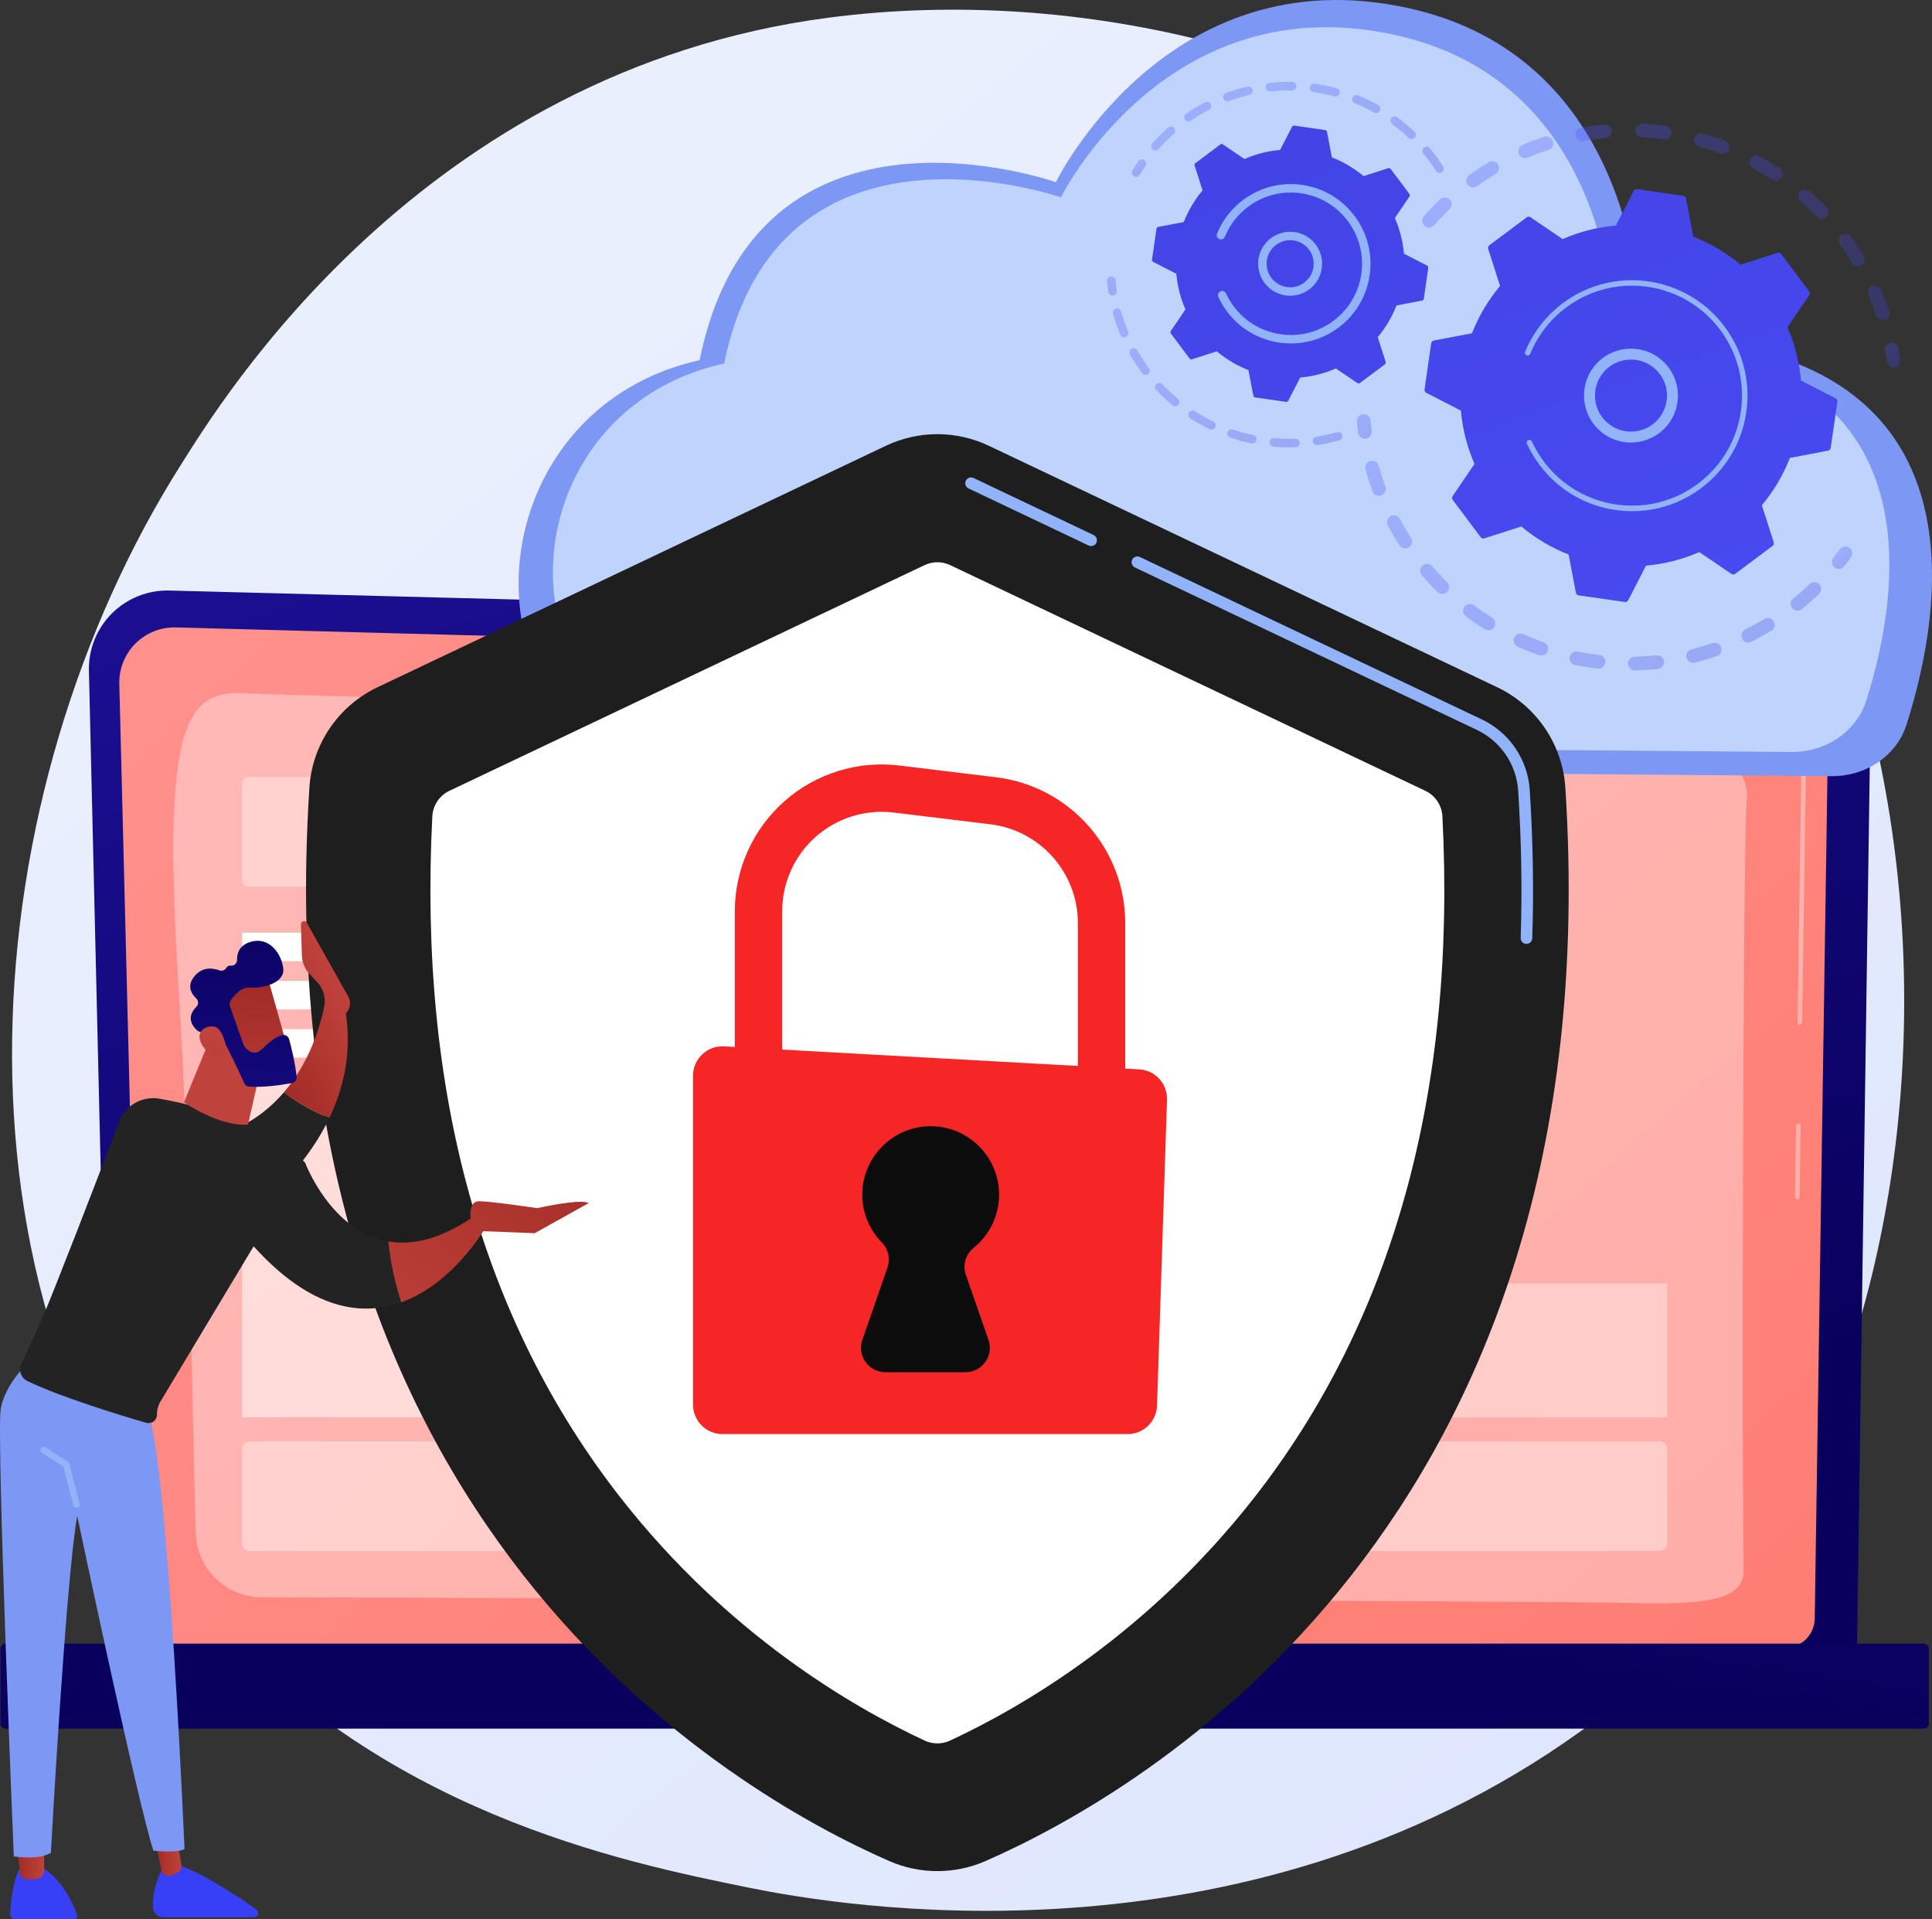 <?xml version="1.0" encoding="UTF-8"?>
<!-- Generator: Adobe Illustrator 24.0.0, SVG Export Plug-In . SVG Version: 6.00 Build 0)  -->
<svg xmlns="http://www.w3.org/2000/svg" xmlns:xlink="http://www.w3.org/1999/xlink" version="1.1" x="0px" y="0px" viewBox="0 0 2829.06 2810.37" style="enable-background:new 0 0 2829.06 2810.37;" xml:space="preserve">
<rect x="0" y="0" width="2829.06" height="2810.37" fill="#333333" stroke="none"/>
<g id="Background">
</g>
<g id="Illustration">
	<g>
		<linearGradient id="SVGID_1_" gradientUnits="userSpaceOnUse" x1="3148.611" y1="3619.455" x2="671.669" y2="543.247">
			<stop offset="0" style="stop-color:#DAE3FE"></stop>
			<stop offset="1" style="stop-color:#E9EFFD"></stop>
		</linearGradient>
		<path style="fill:url(#SVGID_1_);" d="M2467.19,2406.31c-56.89,59.9-110.73,98.52-153.26,129.04    c-499.96,358.73-1091.54,254.16-1217.27,228.62c-185.66-37.71-544.54-110.6-804-415.72C-99.9,1886.62-38.77,1159.34,265.72,679.25    c55.7-87.82,349.89-575.22,947.85-653.38c361.88-47.3,783.71,48.1,1089.19,304.03C2943.98,867.13,2898.33,1952.41,2467.19,2406.31    z"></path>
		<g>
			<g>
				
					<linearGradient id="SVGID_2_" gradientUnits="userSpaceOnUse" x1="-538.014" y1="2349.909" x2="43.942" y2="604.038" gradientTransform="matrix(-1 0 0 1 1128.69 0)">
					<stop offset="0" style="stop-color:#09005D"></stop>
					<stop offset="1" style="stop-color:#1A0F91"></stop>
				</linearGradient>
				<path style="fill:url(#SVGID_2_);" d="M164.05,2413.24c0,25.04,20.5,45.52,45.57,45.52h2464.05c25.06,0,45.57-20.49,45.57-45.52      l20.5-1416.02c0-25.04-29.5-73.92-83.56-70.24L248.03,864.67c-31.44-0.81-61.85,11.29-84.12,33.48      c-22.27,22.2-34.45,52.54-33.71,83.96L164.05,2413.24z"></path>
				
					<linearGradient id="SVGID_3_" gradientUnits="userSpaceOnUse" x1="759.74" y1="489.182" x2="-2450.322" y2="4155.619" gradientTransform="matrix(-1 0 0 1 1128.69 0)">
					<stop offset="0" style="stop-color:#FF928E"></stop>
					<stop offset="1" style="stop-color:#FE7062"></stop>
				</linearGradient>
				<path style="fill:url(#SVGID_3_);" d="M209.03,2369.57c0,23.71,19.4,43.11,43.11,43.11h2362.1c23.71,0,43.11-19.4,43.11-43.11      l19.35-1285.48c-2.28-77.36-70.1-105.16-111.21-103.52L257.5,918.66c-22.09-0.59-43.45,7.92-59.1,23.53      c-15.65,15.61-24.25,36.97-23.7,59.06L209.03,2369.57z"></path>
				<g style="opacity:0.37;">
					<path style="fill:#FFFFFF;" d="M2631.82,1755.95c-0.02,0-0.03,0-0.05,0c-1.88-0.03-3.37-1.57-3.35-3.45l1.53-104.25       c0.02-1.88,1.68-3.31,3.45-3.35c1.88,0.03,3.37,1.57,3.35,3.45l-1.53,104.25C2635.19,1754.47,2633.68,1755.95,2631.82,1755.95z       "></path>
					<path style="fill:#FFFFFF;" d="M2635.58,1500.49h-0.05c-1.88-0.03-3.37-1.57-3.35-3.45l5.86-399.28       c-0.11-24.6-7.62-44.24-22.3-58.31c-27.18-26.04-70.13-24.71-71.95-24.64l-737.49-19.78c-1.88-0.05-3.36-1.61-3.31-3.48       c0.05-1.84,1.56-3.3,3.39-3.3c0.03,0,0.06,0,0.06,0l737.27,19.78c1.75-0.08,47.48-1.49,76.72,26.52       c16.06,15.39,24.27,36.67,24.39,63.25l-5.86,399.34C2638.95,1499,2637.43,1500.49,2635.58,1500.49z"></path>
				</g>
				<path style="opacity:0.37;fill:#FFFFFF;" d="M2553.29,2298.26c-2.47-106.25-1.55-1047.08,4.54-1128.34      c6.1-81.26-120.45-96.5-314.74-105.64c-194.29-9.14-1833.6-45.35-1875.81-48.77c-94.88-7.69-131.5,32.26-105.02,441.98      c14.92,230.92,18.95,612.31,24.39,787.52c1.62,52.17,44.26,93.57,96.46,93.71c394.49,1.08,1906.43,5.42,2007.09,8.41      C2506.01,2350.59,2554.27,2340.39,2553.29,2298.26z"></path>
			</g>
			<linearGradient id="SVGID_4_" gradientUnits="userSpaceOnUse" x1="1432.062" y1="2337.201" x2="1630.811" y2="1000.786">
				<stop offset="0" style="stop-color:#09005D"></stop>
				<stop offset="1" style="stop-color:#1A0F91"></stop>
			</linearGradient>
			<path style="fill:url(#SVGID_4_);" d="M8.17,2531.04h2808.64c4.13,0,7.51-3.38,7.51-7.51v-109.41c0-4.13-3.38-7.51-7.51-7.51     H8.17c-4.13,0-7.51,3.38-7.51,7.51v109.41C0.66,2527.66,4.04,2531.04,8.17,2531.04z"></path>
			<path style="opacity:0.37;fill:#FFFFFF;" d="M2268.68,1298.19H363.56c-4.97,0-9-4.03-9-9v-142.53c0-4.97,4.03-9,9-9h1905.12     c4.97,0,9,4.03,9,9v142.53C2277.68,1294.16,2273.65,1298.19,2268.68,1298.19z"></path>
			<path style="opacity:0.37;fill:#FFFFFF;" d="M2429.92,2270.99H366.06c-6.35,0-11.5-5.15-11.5-11.5v-137.53     c0-6.35,5.15-11.5,11.5-11.5h2063.86c6.35,0,11.5,5.15,11.5,11.5v137.53C2441.42,2265.84,2436.27,2270.99,2429.92,2270.99z"></path>
			<rect x="1314.52" y="1879.3" style="opacity:0.37;fill:#FFFFFF;" width="1126.9" height="195.84"></rect>
			<rect x="354.56" y="1365.61" style="fill:#FFFFFF;" width="889.32" height="41.74"></rect>
			<rect x="354.56" y="1436.24" style="fill:#FFFFFF;" width="889.32" height="41.74"></rect>
			<rect x="354.56" y="1506.88" style="fill:#FFFFFF;" width="889.32" height="41.74"></rect>
			<rect x="354.56" y="1577.51" style="opacity:0.53;fill:#FFFFFF;" width="889.32" height="497.63"></rect>
		</g>
		<g>
			<path style="fill:#7D97F4;" d="M2416.38,494.25c-7.09-0.15-12.79-5.45-12.92-12c-1.32-67.19-23.99-400.8-341.72-470.51     C1708-65.87,1546.13,266.76,1546.13,266.76s-437.67-155.23-521.61,260.56c-274.43,60.9-345.73,392.3-167.24,554.23     c28.36,25.73,66.37,40.27,106.1,40.6l1718.64,14.32c50.44,0.42,95.17-30.11,109.5-74.83     C2845.21,894.09,2915.58,505.06,2416.38,494.25z"></path>
			<path style="fill:#BED4FC;" d="M2377.1,501.38c-7.07-0.16-12.77-5.43-12.91-11.97c-1.41-64.44-23.85-373.78-323.1-438.63     c-334.48-72.48-487.55,238.15-487.55,238.15s-413.85-144.96-493.22,243.32c-257,56.33-325.6,360.43-162.92,513.17     c28.52,26.78,67.36,42,108,42.34l1617.87,13.31c50.56,0.42,95.35-30.25,109.58-75.11     C2783.29,866.84,2843.17,511.69,2377.1,501.38z"></path>
		</g>
		<g>
			<g>
				<g style="opacity:0.3;">
					
						<linearGradient id="SVGID_5_" gradientUnits="userSpaceOnUse" x1="3585.823" y1="-2034.648" x2="4157.864" y2="-2034.648" gradientTransform="matrix(0.677 0.736 -0.736 0.677 -1681.29 -1094.368)">
						<stop offset="0" style="stop-color:#4F52FF"></stop>
						<stop offset="1" style="stop-color:#4042E2"></stop>
					</linearGradient>
					<path style="fill:url(#SVGID_5_);" d="M2085.22,329.84c-3.43-3.73-3.56-9.53-0.13-13.41c7.49-8.5,15.47-16.79,23.7-24.66       c4.01-3.83,10.35-3.68,14.18,0.32c0.05,0.05,0.09,0.1,0.13,0.14c3.69,4.01,3.5,10.26-0.46,14.04       c-7.82,7.47-15.4,15.35-22.52,23.42c-3.66,4.15-10,4.55-14.16,0.89C2085.71,330.35,2085.46,330.1,2085.22,329.84z        M2149.97,271.19c-0.27-0.29-0.52-0.6-0.75-0.92c-3.24-4.49-2.24-10.76,2.25-14c9.22-6.66,18.82-13,28.53-18.82       c4.75-2.85,10.88-1.32,13.76,3.43c2.85,4.75,1.31,10.91-3.44,13.76c-9.23,5.54-18.34,11.56-27.11,17.89       C2159.06,275.53,2153.36,274.88,2149.97,271.19z M2226.03,228.25c-0.76-0.82-1.39-1.79-1.85-2.87       c-2.16-5.1,0.22-10.99,5.32-13.15c10.45-4.44,21.23-8.47,32.02-11.99c5.27-1.71,10.92,1.17,12.64,6.42       c1.72,5.26-1.16,10.93-6.42,12.64c-10.26,3.34-20.48,7.18-30.41,11.39C2233.32,232.39,2228.82,231.28,2226.03,228.25z        M2309.79,203.39c-1.25-1.36-2.14-3.08-2.48-5.03c-0.97-5.45,2.67-10.66,8.12-11.63c11.19-1.98,22.59-3.51,33.9-4.53       c5.51-0.49,10.39,3.57,10.89,9.08c0.5,5.51-3.57,10.39-9.08,10.89c-10.74,0.97-21.57,2.42-32.2,4.31       C2315.43,207.1,2312.03,205.82,2309.79,203.39z M2396.99,197.83c-1.75-1.9-2.77-4.48-2.63-7.27c0.27-5.53,4.97-9.8,10.5-9.53       c11.32,0.54,22.78,1.58,34.05,3.09c5.49,0.73,9.35,5.77,8.62,11.26c-0.73,5.49-5.78,9.35-11.27,8.62       c-10.71-1.43-21.6-2.42-32.36-2.93C2401.15,200.92,2398.72,199.7,2396.99,197.83z M2483.25,211.7       c-2.27-2.47-3.25-6.01-2.29-9.48c1.48-5.34,7.01-8.46,12.35-6.98c10.94,3.04,21.88,6.58,32.52,10.54       c5.19,1.93,7.83,7.7,5.9,12.9c-1.93,5.19-7.7,7.83-12.89,5.9c-10.11-3.76-20.51-7.13-30.9-10.02       C2486.07,214.05,2484.47,213.03,2483.25,211.7z M2749.55,466.05c-0.94-1.02-1.68-2.25-2.14-3.66       c-3.36-10.24-7.21-20.47-11.45-30.4c-2.17-5.09,0.2-10.99,5.29-13.16c5.09-2.18,10.99,0.19,13.16,5.29       c4.46,10.46,8.52,21.24,12.06,32.02c1.73,5.26-1.14,10.93-6.4,12.65C2756.21,470.06,2752.13,468.86,2749.55,466.05z        M2564.23,244.32c-2.82-3.06-3.53-7.69-1.44-11.56c2.63-4.87,8.72-6.69,13.59-4.06c9.99,5.39,19.86,11.29,29.35,17.52       c4.61,3.06,5.92,9.26,2.88,13.89c-3.04,4.63-9.26,5.92-13.89,2.88c-9.01-5.92-18.39-11.52-27.87-16.64       C2565.84,245.8,2564.96,245.11,2564.23,244.32z M2713.14,386.64c-0.45-0.49-0.86-1.02-1.21-1.61       c-5.57-9.23-11.61-18.35-17.95-27.09c-3.25-4.49-2.25-10.76,2.23-14.01c4.48-3.25,10.77-2.27,14.01,2.23       c6.67,9.2,13.03,18.79,18.89,28.5c2.86,4.74,1.33,10.91-3.41,13.77C2721.54,390.94,2716.3,390.08,2713.14,386.64z        M2635.9,294.21c-3.43-3.73-3.56-9.51-0.14-13.4c3.66-4.16,9.99-4.57,14.16-0.91c8.52,7.49,16.83,15.44,24.69,23.65       c0.05,0.05,0.1,0.1,0.15,0.15c3.68,4.01,3.5,10.24-0.44,14.02c-4,3.83-10.35,3.7-14.18-0.3c-7.47-7.79-15.37-15.35-23.46-22.46       C2636.4,294.72,2636.14,294.47,2635.9,294.21z"></path>
					
						<linearGradient id="SVGID_6_" gradientUnits="userSpaceOnUse" x1="4185.673" y1="-2185.331" x2="4219.083" y2="-2185.331" gradientTransform="matrix(0.677 0.736 -0.736 0.677 -1681.29 -1094.368)">
						<stop offset="0" style="stop-color:#4F52FF"></stop>
						<stop offset="1" style="stop-color:#4042E2"></stop>
					</linearGradient>
					<path style="fill:url(#SVGID_6_);" d="M2765.36,534.67c-1.34-1.45-2.26-3.32-2.55-5.42c-0.7-5.12-1.52-10.32-2.43-15.44       c-0.97-5.45,2.66-10.66,8.11-11.63c5.45-0.97,10.67,2.66,11.63,8.11c0.96,5.39,1.82,10.85,2.56,16.24       c0.75,5.49-3.09,10.55-8.58,11.29C2770.72,538.29,2767.51,537.01,2765.36,534.67z"></path>
				</g>
				<g style="opacity:0.3;">
					
						<linearGradient id="SVGID_7_" gradientUnits="userSpaceOnUse" x1="4359.091" y1="-1930.044" x2="4382.018" y2="-1930.044" gradientTransform="matrix(0.677 0.736 -0.736 0.677 -1681.29 -1094.368)">
						<stop offset="0" style="stop-color:#4F52FF"></stop>
						<stop offset="1" style="stop-color:#4042E2"></stop>
					</linearGradient>
					<path style="fill:url(#SVGID_7_);" d="M2685.17,829.72c-3.28-3.56-3.58-9.07-0.48-13c3.2-4.06,6.38-8.25,9.43-12.46       c3.25-4.49,9.52-5.49,14.01-2.23c4.5,3.26,5.48,9.52,2.23,14.01c-3.21,4.43-6.56,8.85-9.93,13.12       c-3.43,4.35-9.74,5.09-14.09,1.65C2685.92,830.47,2685.53,830.11,2685.17,829.72z"></path>
					
						<linearGradient id="SVGID_8_" gradientUnits="userSpaceOnUse" x1="3797.702" y1="-1669.263" x2="4386.919" y2="-1669.263" gradientTransform="matrix(0.677 0.736 -0.736 0.677 -1681.29 -1094.368)">
						<stop offset="0" style="stop-color:#4F52FF"></stop>
						<stop offset="1" style="stop-color:#4042E2"></stop>
					</linearGradient>
					<path style="fill:url(#SVGID_8_);" d="M2091.21,852.53c-3.12-3.4-6.2-6.86-9.23-10.39c-3.61-4.2-3.13-10.53,1.07-14.14       c4.2-3.61,10.57-3.12,14.14,1.07c7,8.14,14.3,15.98,21.81,23.38c3.94,3.9,3.99,10.24,0.1,14.18       c-3.89,3.95-10.24,3.99-14.18,0.1C2100.28,862.16,2095.67,857.38,2091.21,852.53z M2050.3,799.72       c-0.38-0.41-0.73-0.86-1.05-1.35c-6.08-9.39-11.83-19.15-17.08-29c-2.61-4.88-0.76-10.96,4.12-13.57       c4.89-2.61,10.98-0.76,13.57,4.13c4.99,9.35,10.45,18.62,16.23,27.55c3.01,4.65,1.68,10.86-2.97,13.86       C2058.96,804.04,2053.55,803.25,2050.3,799.72z M2144.99,901.09c-3.2-3.48-3.58-8.85-0.65-12.78c3.32-4.44,9.6-5.35,14.04-2.04       c8.49,6.34,17.37,12.4,26.39,18.01c4.7,2.93,6.14,9.11,3.22,13.81c-2.93,4.7-9.11,6.14-13.82,3.22       c-9.5-5.91-18.85-12.3-27.79-18.97C2145.87,901.97,2145.41,901.55,2144.99,901.09z M2011.83,722.81       c-0.86-0.94-1.55-2.06-2.02-3.32c-3.86-10.49-7.32-21.27-10.28-32.05c-1.47-5.34,1.67-10.86,7.01-12.32       c5.34-1.47,10.86,1.67,12.33,7.01c2.81,10.23,6.1,20.47,9.76,30.43c1.92,5.2-0.75,10.96-5.95,12.87       C2018.76,726.88,2014.5,725.72,2011.83,722.81z M2219.11,944.55c-2.62-2.85-3.46-7.11-1.78-10.88       c2.26-5.06,8.19-7.33,13.24-5.08c9.67,4.31,19.66,8.27,29.7,11.77c5.23,1.82,8,7.54,6.17,12.77       c-1.82,5.23-7.54,7.99-12.77,6.17c-10.57-3.68-21.09-7.85-31.27-12.39C2221.12,946.34,2220.01,945.53,2219.11,944.55z        M2300.98,970.69c-2.1-2.28-3.11-5.5-2.45-8.77c1.1-5.43,6.38-8.94,11.81-7.85c10.41,2.1,21.04,3.78,31.57,5.01       c5.5,0.63,9.44,5.61,8.81,11.12c-0.64,5.5-5.62,9.44-11.12,8.81c-11.09-1.29-22.27-3.06-33.22-5.27       C2304.22,973.29,2302.36,972.2,2300.98,970.69z M2386.59,978.36c-1.6-1.74-2.59-4.04-2.64-6.58       c-0.11-5.54,4.28-10.12,9.82-10.23c10.63-0.22,21.36-0.88,31.91-1.98c5.51-0.57,10.44,3.42,11.01,8.93       c0.57,5.51-3.42,10.44-8.93,11.01c-11.1,1.16-22.4,1.86-33.58,2.09C2391.19,981.66,2388.47,980.41,2386.59,978.36z        M2471.84,967.18c-1.11-1.2-1.93-2.69-2.35-4.39c-1.32-5.38,1.97-10.81,7.35-12.13c10.32-2.53,20.64-5.54,30.69-8.93       c5.25-1.77,10.94,1.05,12.71,6.29c1.77,5.25-1.05,10.94-6.3,12.71c-10.58,3.57-21.46,6.74-32.32,9.4       C2477.94,971.04,2474.24,969.79,2471.84,967.18z M2552.58,937.55c-0.62-0.68-1.16-1.45-1.59-2.31       c-2.47-4.95-0.46-10.98,4.49-13.45c9.48-4.74,18.89-9.94,27.96-15.47c4.73-2.88,10.91-1.37,13.78,3.34       c2.88,4.73,1.39,10.9-3.34,13.78c-9.55,5.82-19.45,11.3-29.43,16.28C2560.35,941.77,2555.53,940.75,2552.58,937.55z        M2624.79,890.93c-0.14-0.15-0.27-0.31-0.41-0.47c-3.49-4.3-2.84-10.61,1.46-14.11c6.07-4.93,12.05-10.11,17.8-15.39       c2.08-1.91,4.13-3.85,6.16-5.79c4-3.84,10.35-3.71,14.18,0.29c3.96,3.97,3.71,10.34-0.28,14.18c-2.13,2.05-4.29,4.08-6.48,6.09       c-6.04,5.55-12.34,11-18.72,16.19C2634.36,895.28,2628.35,894.8,2624.79,890.93z"></path>
					
						<linearGradient id="SVGID_9_" gradientUnits="userSpaceOnUse" x1="3738.968" y1="-1545.056" x2="3771.952" y2="-1545.056" gradientTransform="matrix(0.677 0.736 -0.736 0.677 -1681.29 -1094.368)">
						<stop offset="0" style="stop-color:#4F52FF"></stop>
						<stop offset="1" style="stop-color:#4042E2"></stop>
					</linearGradient>
					<path style="fill:url(#SVGID_9_);" d="M1991.21,639.08c-1.35-1.47-2.28-3.35-2.56-5.47c-0.71-5.38-1.32-10.88-1.81-16.35       c-0.5-5.52,3.57-10.39,9.09-10.89c5.52-0.49,10.39,3.57,10.89,9.09c0.47,5.19,1.04,10.41,1.72,15.53       c0.72,5.49-3.14,10.53-8.63,11.25C1996.54,642.69,1993.35,641.4,1991.21,639.08z"></path>
				</g>
				<g>
					
						<linearGradient id="SVGID_10_" gradientUnits="userSpaceOnUse" x1="5344.676" y1="-1266.856" x2="3242.923" y2="-2189.575" gradientTransform="matrix(0.677 0.736 -0.736 0.677 -1681.29 -1094.368)">
						<stop offset="0" style="stop-color:#4F52FF"></stop>
						<stop offset="1" style="stop-color:#4042E2"></stop>
					</linearGradient>
					<path style="fill:url(#SVGID_10_);" d="M2086,570.31c-0.28,1.98,0.72,3.92,2.5,4.84l50.73,26.09       c2.32,26.54,8.89,52.9,19.88,78.02l-32.01,47.17c-1.12,1.65-1.07,3.84,0.13,5.44l41,54.78c1.2,1.6,3.28,2.26,5.18,1.65       l54.28-17.42c21,17.62,44.44,31.36,69.25,41.06l10.73,56.03c0.38,1.96,1.96,3.47,3.94,3.76l67.73,9.74       c1.98,0.28,3.92-0.72,4.84-2.5l26.09-50.73c26.54-2.32,52.9-8.89,78.02-19.88l47.17,32.01c1.65,1.12,3.84,1.07,5.44-0.13       l54.78-41c1.6-1.2,2.27-3.28,1.65-5.18l-17.42-54.29c17.62-21,31.36-44.44,41.06-69.25l56.03-10.73       c1.96-0.38,3.47-1.96,3.76-3.94l9.74-67.73c0.29-1.98-0.72-3.92-2.5-4.84l-50.73-26.09c-2.32-26.54-8.89-52.9-19.88-78.02       l32.01-47.17c1.12-1.65,1.07-3.84-0.13-5.44l-41-54.78c-1.2-1.6-3.28-2.27-5.18-1.65l-54.29,17.42       c-21-17.62-44.44-31.36-69.25-41.06l-10.73-56.03c-0.38-1.96-1.96-3.47-3.94-3.76l-67.73-9.74c-1.98-0.28-3.92,0.72-4.84,2.5       l-26.09,50.73c-26.54,2.32-52.9,8.89-78.02,19.88l-47.17-32.01c-1.65-1.12-3.84-1.07-5.44,0.13l-54.78,41       c-1.6,1.2-2.27,3.28-1.66,5.18l17.42,54.29c-17.62,21-31.36,44.44-41.06,69.25l-56.03,10.73c-1.96,0.38-3.47,1.96-3.76,3.94       L2086,570.31z"></path>
					<path style="fill:#91B3FA;" d="M2337.59,625.76c-22.69-24.68-24.5-63.02-2.77-89.83c23.88-29.47,67.28-34.01,96.74-10.14       c14.28,11.57,23.19,28,25.1,46.27c1.92,18.27-3.4,36.2-14.97,50.47c-23.88,29.47-67.28,34.01-96.74,10.14       C2342.3,630.52,2339.84,628.2,2337.59,625.76z M2427.16,543.61c-1.75-1.91-3.65-3.69-5.7-5.36       c-22.59-18.31-55.87-14.82-74.17,7.77c-18.31,22.59-14.83,55.87,7.77,74.18c22.59,18.31,55.87,14.82,74.17-7.77       c8.87-10.95,12.95-24.69,11.48-38.7C2439.51,562.35,2434.77,551.89,2427.16,543.61z"></path>
					<path style="fill:#91B3FA;" d="M2265.41,694.03c-3.9-4.24-7.6-8.7-11.1-13.37l0,0c-1.1-1.47-2.18-2.96-3.23-4.46       c-5.19-7.42-9.79-15.25-13.71-23.36c-0.05-0.11-0.11-0.22-0.16-0.33c-0.15-0.31-0.3-0.63-0.45-0.94       c-0.29-0.61-0.58-1.23-0.86-1.84c-0.74-1.62-0.32-3.48,0.93-4.62c0.3-0.28,0.65-0.51,1.05-0.7c2.01-0.92,4.39-0.03,5.32,1.97       c4.75,10.36,10.66,20.28,17.55,29.48c34.2,45.71,88.2,68.05,141.3,64.05c29.53-2.22,58.79-12.58,84.21-31.61       c4.46-3.34,8.72-6.87,12.76-10.59c27.21-25.02,44.83-58.36,50.17-95.44c6.13-42.59-4.7-85.03-30.48-119.47       c-53.26-71.14-154.4-85.67-225.51-32.44c-4.39,3.28-8.59,6.77-12.59,10.46c-17.35,15.96-31.02,35.54-39.96,57.39       c-0.23,0.56-0.57,1.05-1,1.43c-1.11,1.02-2.75,1.37-4.23,0.76c-2.05-0.85-3.04-3.18-2.19-5.23       c9.38-22.93,23.73-43.5,41.95-60.25c4.2-3.87,8.61-7.53,13.21-10.98c74.66-55.88,180.88-40.58,236.74,34.06       c27.07,36.17,38.43,80.71,32,125.43c-5.6,38.93-24.1,73.93-52.67,100.2c-4.24,3.9-8.71,7.61-13.39,11.12       c-36.17,27.07-80.71,38.44-125.43,32C2326.69,741.12,2291.68,722.6,2265.41,694.03z"></path>
				</g>
			</g>
			<g>
				<g style="opacity:0.3;">
					
						<linearGradient id="SVGID_11_" gradientUnits="userSpaceOnUse" x1="3245.548" y1="-1558.188" x2="3261.854" y2="-1558.188" gradientTransform="matrix(0.677 0.736 -0.736 0.677 -1681.29 -1094.368)">
						<stop offset="0" style="stop-color:#4F52FF"></stop>
						<stop offset="1" style="stop-color:#4042E2"></stop>
					</linearGradient>
					<path style="fill:url(#SVGID_11_);" d="M1659.04,256.8c-1.81-1.97-2.2-4.97-0.74-7.39c2.71-4.51,5.6-8.99,8.58-13.33       c1.94-2.82,5.79-3.54,8.61-1.6c2.83,1.93,3.53,5.79,1.6,8.61c-2.84,4.13-5.59,8.41-8.18,12.71c-1.76,2.93-5.57,3.87-8.5,2.11       C1659.89,257.6,1659.44,257.23,1659.04,256.8z"></path>
					
						<linearGradient id="SVGID_12_" gradientUnits="userSpaceOnUse" x1="3238.945" y1="-1741.37" x2="3558.512" y2="-1741.37" gradientTransform="matrix(0.677 0.736 -0.736 0.677 -1681.29 -1094.368)">
						<stop offset="0" style="stop-color:#4F52FF"></stop>
						<stop offset="1" style="stop-color:#4042E2"></stop>
					</linearGradient>
					<path style="fill:url(#SVGID_12_);" d="M1687.26,218.41c-2.12-2.31-2.2-5.9-0.07-8.3c6.01-6.77,12.43-13.32,19.09-19.44       c1.4-1.29,2.82-2.57,4.26-3.84c2.57-2.26,6.51-1.79,8.75,0.55c2.26,2.57,2.01,6.48-0.55,8.74c-1.38,1.21-2.74,2.43-4.08,3.66       c-6.35,5.84-12.48,12.08-18.21,18.54c-2.27,2.56-6.18,2.79-8.74,0.53C1687.55,218.71,1687.4,218.56,1687.26,218.41z        M1735.51,175.89c-0.2-0.22-0.39-0.45-0.56-0.69c-1.93-2.83-1.21-6.68,1.61-8.61c9.05-6.2,18.57-11.9,28.29-16.93       c3.04-1.57,6.78-0.37,8.35,2.65c1.57,3.04,0.39,6.77-2.65,8.35c-9.27,4.8-18.35,10.23-26.99,16.15       C1740.99,178.56,1737.56,178.12,1735.51,175.89z M1792.63,146.34c-0.53-0.58-0.96-1.27-1.25-2.05       c-1.18-3.21,0.46-6.77,3.67-7.95c10.28-3.79,20.92-6.97,31.6-9.46c3.34-0.78,6.66,1.29,7.44,4.63c0.78,3.33-1.3,6.66-4.63,7.44       c-10.19,2.37-20.33,5.41-30.14,9.02C1796.91,148.85,1794.28,148.13,1792.63,146.34z M1855.28,131.74       c-0.87-0.94-1.45-2.16-1.6-3.53c-0.36-3.4,2.11-6.46,5.51-6.81c10.92-1.15,22-1.64,32.95-1.44c3.42,0.06,6.14,2.89,6.08,6.31       c-0.06,3.42-2.88,6.14-6.31,6.08c-10.43-0.19-21.01,0.27-31.42,1.37C1858.46,133.92,1856.56,133.13,1855.28,131.74z        M1919.58,132.88c-1.21-1.32-1.85-3.15-1.58-5.06c0.48-3.38,3.61-5.74,7-5.26c10.86,1.54,21.72,3.76,32.29,6.6       c3.31,0.88,5.26,4.29,4.37,7.59c-0.89,3.3-4.29,5.26-7.59,4.37c-10.09-2.71-20.45-4.83-30.81-6.3       C1921.8,134.61,1920.52,133.9,1919.58,132.88z M1981.65,149.59c-1.57-1.71-2.11-4.24-1.18-6.53c1.29-3.17,4.9-4.69,8.07-3.4       c10.16,4.13,20.15,8.93,29.7,14.28c2.99,1.69,4.05,5.45,2.38,8.43c-1.67,2.98-5.45,4.05-8.43,2.38       c-9.11-5.1-18.63-9.68-28.32-13.61C1983,150.78,1982.25,150.24,1981.65,149.59z M2037.74,180.96       c-1.96-2.14-2.21-5.43-0.43-7.86c2.03-2.76,5.9-3.35,8.66-1.32c8.8,6.47,17.32,13.59,25.3,21.14c2.45,2.4,2.59,6.28,0.24,8.76       c-2.35,2.49-6.27,2.59-8.76,0.25c-7.62-7.21-15.73-13.99-24.13-20.16C2038.3,181.52,2038.01,181.25,2037.74,180.96z        M2103.41,251.22c-0.24-0.26-0.47-0.55-0.67-0.87c-4.86-7.61-10.21-15.09-15.93-22.24c-0.86-1.09-1.72-2.14-2.58-3.19       c-2.18-2.64-1.81-6.54,0.82-8.72c2.64-2.19,6.63-1.87,8.72,0.82c0.92,1.12,1.83,2.24,2.74,3.38       c5.97,7.46,11.58,15.31,16.67,23.29c1.84,2.89,0.99,6.71-1.89,8.55C2108.72,253.89,2105.4,253.39,2103.41,251.22z"></path>
				</g>
				<g style="opacity:0.3;">
					
						<linearGradient id="SVGID_13_" gradientUnits="userSpaceOnUse" x1="3381.571" y1="-1435.02" x2="3746.311" y2="-1435.02" gradientTransform="matrix(0.677 0.736 -0.736 0.677 -1681.29 -1094.368)">
						<stop offset="0" style="stop-color:#4F52FF"></stop>
						<stop offset="1" style="stop-color:#4042E2"></stop>
					</linearGradient>
					<path style="fill:url(#SVGID_13_);" d="M1693.1,571.17c-2.29-2.49-2.16-6.37,0.31-8.7c2.49-2.35,6.41-2.24,8.75,0.25       c7.07,7.49,14.65,14.61,22.55,21.17c2.59,2.2,3,6.09,0.81,8.72c-2.19,2.63-6.09,2.99-8.72,0.81       c-8.27-6.88-16.23-14.34-23.64-22.19C1693.13,571.21,1693.11,571.19,1693.1,571.17z M1672.77,546.86       c-0.15-0.16-0.29-0.34-0.43-0.52c-6.41-8.67-12.36-17.82-17.68-27.19c-1.69-2.98-0.65-6.75,2.33-8.44       c2.98-1.69,6.76-0.63,8.45,2.32c5.08,8.94,10.75,17.67,16.87,25.95c2.03,2.75,1.45,6.63-1.3,8.66       C1678.43,549.54,1674.88,549.15,1672.77,546.86z M1741.75,611.57c-1.86-2.02-2.2-5.11-0.65-7.54c1.84-2.87,5.67-3.71,8.55-1.87       c8.68,5.56,17.76,10.64,27.01,15.09c3.08,1.5,4.38,5.19,2.89,8.27c-1.48,3.08-5.19,4.38-8.27,2.89       c-9.69-4.67-19.22-10-28.31-15.83C1742.51,612.3,1742.1,611.96,1741.75,611.57z M1641.56,491.81       c-0.48-0.52-0.87-1.13-1.16-1.82c-4.14-9.96-7.71-20.29-10.6-30.67c-0.92-3.3,1.01-6.71,4.31-7.63       c3.29-0.91,6.7,1.02,7.63,4.31c2.76,9.91,6.16,19.74,10.1,29.25c1.31,3.16-0.19,6.79-3.34,8.1       C1646.03,494.36,1643.27,493.67,1641.56,491.81z M1798.73,639.01c-1.48-1.61-2.06-3.97-1.31-6.19c1.1-3.24,4.62-4.98,7.86-3.88       c9.73,3.31,19.77,6.05,29.83,8.16c3.35,0.7,5.5,3.98,4.79,7.33c-0.7,3.35-3.98,5.5-7.33,4.8c-10.55-2.21-21.08-5.09-31.28-8.55       C1800.27,640.34,1799.4,639.75,1798.73,639.01z M1860.62,651.99c-1.14-1.24-1.77-2.92-1.61-4.72c0.29-3.41,3.29-5.94,6.7-5.64       c10.27,0.88,20.68,1.15,30.93,0.79c3.42-0.12,6.29,2.56,6.41,5.98c0.12,3.42-2.55,6.28-5.97,6.4       c-10.76,0.37-21.67,0.1-32.43-0.82C1863.05,653.83,1861.63,653.09,1860.62,651.99z M1923.85,649.76       c-0.8-0.87-1.36-1.97-1.55-3.23c-0.53-3.38,1.78-6.55,5.16-7.08c10.18-1.6,20.34-3.84,30.22-6.66       c3.28-0.93,6.72,0.97,7.65,4.26c0.94,3.29-0.96,6.72-4.26,7.66c-10.35,2.95-21.02,5.3-31.69,6.98       C1927.25,652.03,1925.21,651.23,1923.85,649.76z"></path>
					
						<linearGradient id="SVGID_14_" gradientUnits="userSpaceOnUse" x1="3341.474" y1="-1412.199" x2="3366.42" y2="-1412.199" gradientTransform="matrix(0.677 0.736 -0.736 0.677 -1681.29 -1094.368)">
						<stop offset="0" style="stop-color:#4F52FF"></stop>
						<stop offset="1" style="stop-color:#4042E2"></stop>
					</linearGradient>
					<path style="fill:url(#SVGID_14_);" d="M1624.54,430.56c-0.81-0.88-1.37-2-1.56-3.27c-0.79-5.24-1.42-10.53-1.89-15.72       c-0.3-3.41,2.21-6.42,5.62-6.73c3.4-0.3,6.41,2.21,6.73,5.62c0.44,4.95,1.05,10,1.8,15c0.51,3.38-1.83,6.54-5.21,7.04       C1627.91,432.82,1625.88,432.03,1624.54,430.56z"></path>
				</g>
				<g>
					
						<linearGradient id="SVGID_15_" gradientUnits="userSpaceOnUse" x1="5179.786" y1="-891.82" x2="3078.035" y2="-1814.538" gradientTransform="matrix(0.677 0.736 -0.736 0.677 -1681.29 -1094.368)">
						<stop offset="0" style="stop-color:#4F52FF"></stop>
						<stop offset="1" style="stop-color:#4042E2"></stop>
					</linearGradient>
					<path style="fill:url(#SVGID_15_);" d="M1686.93,380.2c-0.19,1.32,0.48,2.62,1.67,3.24l33.95,17.46       c1.55,17.76,5.95,35.4,13.3,52.21l-21.42,31.57c-0.75,1.11-0.72,2.57,0.08,3.64l27.44,36.66c0.8,1.07,2.2,1.52,3.47,1.11       l36.32-11.65c14.05,11.79,29.74,20.98,46.34,27.48l7.18,37.49c0.25,1.31,1.31,2.32,2.63,2.51l45.32,6.52       c1.33,0.19,2.62-0.48,3.24-1.67l17.46-33.95c17.76-1.55,35.4-5.95,52.21-13.3l31.57,21.42c1.11,0.75,2.57,0.72,3.64-0.08       l36.66-27.44c1.07-0.8,1.52-2.2,1.11-3.47l-11.65-36.33c11.79-14.05,20.98-29.74,27.48-46.34l37.49-7.18       c1.31-0.25,2.32-1.31,2.51-2.63l6.52-45.32c0.19-1.32-0.48-2.62-1.67-3.24l-33.95-17.46c-1.55-17.76-5.95-35.4-13.3-52.21       l21.42-31.57c0.75-1.11,0.72-2.57-0.08-3.64l-27.44-36.66c-0.8-1.07-2.19-1.52-3.47-1.11l-36.32,11.65       c-14.05-11.79-29.74-20.98-46.34-27.48l-7.18-37.49c-0.25-1.31-1.31-2.32-2.63-2.51l-45.32-6.52       c-1.32-0.19-2.62,0.48-3.24,1.67l-17.46,33.95c-17.76,1.55-35.4,5.95-52.21,13.3l-31.57-21.42c-1.11-0.75-2.57-0.72-3.64,0.09       l-36.66,27.44c-1.07,0.8-1.52,2.19-1.11,3.47l11.65,36.33c-11.79,14.05-20.98,29.74-27.48,46.34l-37.49,7.18       c-1.31,0.25-2.32,1.31-2.51,2.63L1686.93,380.2z"></path>
					<path style="fill:#91B3FA;" d="M1854.62,417.81c-6.76-7.36-10.98-16.65-12.04-26.76c-1.3-12.45,2.32-24.66,10.2-34.38       c16.26-20.07,45.82-23.17,65.89-6.91c20.07,16.32,23.17,45.83,6.9,65.9c-7.88,9.73-19.07,15.8-31.52,17.1       c-12.45,1.31-24.66-2.31-34.38-10.2C1857.87,421.09,1856.17,419.5,1854.62,417.81z M1914.57,362.85       c-1.13-1.23-2.36-2.38-3.69-3.47c-14.77-11.96-36.51-9.68-48.47,5.08c-5.79,7.15-8.46,16.13-7.5,25.29       c0.96,9.16,5.43,17.38,12.58,23.19l0,0c7.15,5.79,16.14,8.46,25.29,7.5c9.16-0.96,17.39-5.43,23.19-12.58       C1926.84,394.43,1925.94,375.22,1914.57,362.85z"></path>
					<path style="fill:#91B3FA;" d="M1804.32,465.26c-2.65-2.89-5.18-5.93-7.58-9.13c-4.76-6.36-8.88-13.21-12.25-20.38       c-0.15-0.32-0.3-0.65-0.45-0.97c-1.15-2.5-0.49-5.37,1.43-7.14c0.47-0.43,1.01-0.79,1.62-1.07c3.11-1.43,6.77-0.05,8.21,3.05       c3.08,6.72,6.91,13.14,11.36,19.08l0,0c0.24,0.33,0.49,0.65,0.74,0.97c10.66,13.96,24.4,24.74,40.03,31.73       c8.48,3.79,17.53,6.46,26.95,7.9c0.08,0.01,0.15,0.02,0.23,0.04c0.24,0.03,0.47,0.07,0.7,0.1       c27.57,3.96,55.04-3.04,77.34-19.74c2.89-2.16,5.64-4.45,8.26-6.85c17.61-16.2,29.02-37.78,32.48-61.79       c3.96-27.57-3.05-55.04-19.74-77.34c-16.69-22.28-41.07-36.77-68.64-40.74c-27.57-3.96-55.04,3.04-77.34,19.74       c-2.84,2.12-5.56,4.38-8.15,6.77c-11.24,10.34-20.08,23.01-25.87,37.15c-0.36,0.87-0.89,1.62-1.54,2.21       c-1.71,1.57-4.24,2.11-6.54,1.17c-3.16-1.3-4.69-4.91-3.39-8.08c6.47-15.82,16.37-30.01,28.94-41.57       c2.9-2.67,5.94-5.2,9.12-7.57c24.96-18.68,55.69-26.52,86.54-22.08c30.85,4.44,58.13,20.6,76.79,45.57       c18.68,24.95,26.52,55.68,22.08,86.53c-3.86,26.86-16.63,51-36.33,69.13c-2.93,2.69-6.01,5.25-9.23,7.67       C1911.76,515.79,1844.31,508.76,1804.32,465.26z"></path>
				</g>
			</g>
		</g>
		<path style="fill:#1E1E1E;" d="M453.06,1153.18c4.11-63.47,42.43-119.69,99.88-146.98l744.33-353.51    c47.67-22.64,102.99-22.64,150.66,0l744.33,353.51c57.45,27.29,95.78,83.51,99.88,146.98    c69.82,1079.21-622.16,1472.43-849,1571.76c-44.99,19.7-96.1,19.7-141.09,0C1075.22,2625.62,383.24,2232.4,453.06,1153.18z"></path>
		<path style="fill:#91B3FA;" d="M1597.75,799.56c-1.22,0-2.46-0.26-3.63-0.82l-175.87-83.53c-4.23-2.01-6.04-7.07-4.03-11.31    c2.01-4.23,7.08-6.04,11.31-4.03l175.87,83.53c4.23,2.01,6.04,7.07,4.03,11.31C1603.97,797.77,1600.93,799.56,1597.75,799.56z"></path>
		<path style="fill:#91B3FA;" d="M2235.22,1382.06c-0.1,0-0.2,0-0.29-0.01c-4.69-0.16-8.36-4.08-8.2-8.77    c2.34-69.56,1.11-142.11-3.65-215.64c-2.48-38.3-25.66-72.38-60.51-88.93l-500.72-237.81c-4.23-2.01-6.04-7.07-4.03-11.31    c2.01-4.23,7.07-6.04,11.31-4.03l500.72,237.81c40.41,19.19,67.3,58.73,70.18,103.18c4.79,74.08,6.02,147.19,3.67,217.3    C2243.55,1378.45,2239.78,1382.06,2235.22,1382.06z"></path>
		<path style="fill:#FFFFFF;" d="M633.06,1195.31c0.82-16.09,10.4-30.45,24.95-37.36l695.82-330.47c11.88-5.64,25.67-5.64,37.55,0    l695.82,330.47c14.55,6.91,24.13,21.27,24.95,37.36c20.58,402.58-72.41,738.48-276.58,998.82    c-155.66,198.49-337.75,304.86-444.45,354.48c-11.76,5.47-25.28,5.47-37.04,0c-106.7-49.62-288.79-155.99-444.45-354.48    C705.47,1933.78,612.48,1597.88,633.06,1195.31z"></path>
		<g>
			<path style="fill:#F72626;" d="M1578.34,1627.84h69.35v-276.36c0-108.55-81.26-200.27-189.01-213.37l-141.79-17.23     c-61.03-7.42-122.43,11.71-168.45,52.48c-46.02,40.77-72.42,99.41-72.42,160.89v241.27h69.35v-241.27     c0-41.65,17.88-81.37,49.05-108.98c31.17-27.61,72.77-40.57,114.1-35.55l141.79,17.23c72.99,8.87,128.03,71,128.03,144.53     V1627.84z"></path>
			<path style="fill:#F72626;" d="M1668.19,1565.79l-607.91-33.68c-24.69-1.37-45.46,18.28-45.46,43.01v481.59     c0,23.79,19.29,43.08,43.08,43.08h593.3c23.24,0,42.3-18.44,43.06-41.67l14.61-447.91     C1709.62,1586.81,1691.56,1567.09,1668.19,1565.79z"></path>
			<path style="fill:#0C0C0C;" d="M1262.74,1961.83l36.79-105.78c4.42-12.72,1.41-26.94-8.05-36.52     c-18.86-19.11-30.09-45.75-28.76-75.01c2.35-51.6,44.5-93.44,96.12-95.42c57.12-2.19,104.12,43.46,104.12,100.09     c0,31.42-14.47,59.45-37.11,77.81c-11.74,9.52-16.57,25.17-11.6,39.45l33.18,95.38c8.07,23.2-9.15,47.42-33.71,47.42h-117.26     C1271.9,2009.25,1254.68,1985.03,1262.74,1961.83z"></path>
		</g>
		
			<linearGradient id="SVGID_16_" gradientUnits="userSpaceOnUse" x1="419.561" y1="-969.339" x2="321.588" y2="-640.655" gradientTransform="matrix(1 0 0 1 765.502 0)">
			<stop offset="0" style="stop-color:#53D8FF"></stop>
			<stop offset="1" style="stop-color:#3840F7"></stop>
		</linearGradient>
		<path style="fill:url(#SVGID_16_);" d="M28.47,2736.66c0,0-10.92,17.21-13.67,65.4c-0.26,4.49,3.3,8.32,7.8,8.32h85.4    c3.44,0,5.89-3.37,4.79-6.62c-5-14.81-20.14-50.92-53.9-71.56L28.47,2736.66z"></path>
		
			<linearGradient id="SVGID_17_" gradientUnits="userSpaceOnUse" x1="-740.739" y1="2725.62" x2="-700.885" y2="2725.62" gradientTransform="matrix(1 0 0 1 765.502 0)">
			<stop offset="0" style="stop-color:#A22B25"></stop>
			<stop offset="1" style="stop-color:#C0423C"></stop>
		</linearGradient>
		<path style="fill:url(#SVGID_17_);" d="M24.76,2704l4.83,40.5c0.42,3.49,3.16,6.29,6.65,6.69c4.67,0.54,11.46,0.92,18.06-0.17    c6-0.99,10.31-6.33,10.31-12.41v-39.1L24.76,2704z"></path>
		
			<linearGradient id="SVGID_18_" gradientUnits="userSpaceOnUse" x1="636.144" y1="-904.8" x2="538.171" y2="-576.114" gradientTransform="matrix(1 0 0 1 765.502 0)">
			<stop offset="0" style="stop-color:#53D8FF"></stop>
			<stop offset="1" style="stop-color:#3840F7"></stop>
		</linearGradient>
		<path style="fill:url(#SVGID_18_);" d="M239.77,2732.19c0,0-16.35,25.41-16,60.28c0.08,8.21,6.96,14.76,15.17,14.76h132.64    c6.21,0,8.73-7.98,3.65-11.55c-25.1-17.62-74.43-50.55-110.11-63.49H239.77z"></path>
		
			<linearGradient id="SVGID_19_" gradientUnits="userSpaceOnUse" x1="-539.391" y1="2707.924" x2="-499.757" y2="2707.924" gradientTransform="matrix(1 0 0 1 765.502 0)">
			<stop offset="0" style="stop-color:#A22B25"></stop>
			<stop offset="1" style="stop-color:#C0423C"></stop>
		</linearGradient>
		<path style="fill:url(#SVGID_19_);" d="M226.11,2688.45l10.3,50.02c1.15,5.6,6.63,9.36,12.2,8.11c3.39-0.76,7.39-2.21,11.66-4.88    c4.06-2.54,6.12-7.37,5.29-12.08l-10.66-60.6L226.11,2688.45z"></path>
		<path style="fill:#7D97F4;" d="M43.69,1992.99c0,0-35.82,31.58-42.57,69.58c-6.74,38,19.1,655.59,19.1,655.59    s35.82,5.96,54.29-5.23c0,0,21.9-400.81,38.55-493.43c0,0,87.31,415.19,111.5,490.21c0,0,34.51,4.2,45.64-2.37    c0,0-22.87-538.2-51.61-633.88L43.69,1992.99z"></path>
		<path style="fill:#91B3FA;" d="M112.02,2207.32c0.4,0,0.8-0.05,1.2-0.15c2.53-0.66,4.05-3.25,3.39-5.78l-15.22-58.37    c-0.3-1.15-1.03-2.15-2.03-2.8l-32.88-21.09c-2.19-1.42-5.13-0.77-6.55,1.43c-1.41,2.2-0.77,5.14,1.43,6.55l31.31,20.09    l14.75,56.57C107.99,2205.91,109.91,2207.32,112.02,2207.32z"></path>
		<path style="fill:#232323;" d="M338.75,1655.33c-140.16,57.03-161.2,102.69-161.2,102.69l116.38,69.27    c0,0,130.84-69.62,188.53-190.63c-27.4-10.1-50.41-24.95-66.63-37.38C396.55,1621.82,371.45,1642.03,338.75,1655.33z"></path>
		
			<linearGradient id="SVGID_20_" gradientUnits="userSpaceOnUse" x1="-1157.712" y1="1759.657" x2="-1010.414" y2="1759.657" gradientTransform="matrix(0.892 -0.452 0.452 0.892 619.39 -559.311)">
			<stop offset="0" style="stop-color:#A22B25"></stop>
			<stop offset="1" style="stop-color:#C0423C"></stop>
		</linearGradient>
		<path style="fill:url(#SVGID_20_);" d="M449.28,1351.11c-2.37-4.22-8.8-2.43-8.65,2.41l1.41,45.32    c0.27,8.76,3.23,17.22,8.47,24.24l16.83,18.26c7.07,9.48,9.76,21.51,7.34,33.09c-5.77,27.71-21.1,80.75-58.84,124.86    c16.22,12.42,39.23,27.27,66.63,37.38c21.17-44.4,32.5-95.71,23.89-153.04c6.58-6.35,8.07-16.34,3.63-24.33L449.28,1351.11z"></path>
		<path style="fill:#232323;" d="M446.84,1702.46c-53.09-57.2-154.21-83.05-212.76-93.67c-25.65-4.65-50.93,9.62-60.02,34.05    c-26.35,70.82-98,255.09-111.89,286.75c-11.4,25.98-23.29,51.36-30.85,67.22c-4.52,9.48-0.57,20.82,8.89,25.38    c49.26,23.74,137.89,50.61,173.82,61.08c7.9,2.31,15.77-3.63,15.77-11.86c0-6.98,1.9-13.83,5.49-19.82l136.09-226.78    c84.82,94.05,159.1,102.65,216.17,82.06c-9.6-29.65-15.87-59.36-18.89-89.13C484.36,1803.32,446.84,1702.46,446.84,1702.46z"></path>
		
			<linearGradient id="SVGID_21_" gradientUnits="userSpaceOnUse" x1="59.316" y1="1579.516" x2="-258.955" y2="1975.475" gradientTransform="matrix(1 0 0 1 765.502 0)">
			<stop offset="0" style="stop-color:#A22B25"></stop>
			<stop offset="1" style="stop-color:#C0423C"></stop>
		</linearGradient>
		<path style="fill:url(#SVGID_21_);" d="M708,1801.97l-15.21-20.28c-49.25,33.83-90.42,41.84-124.12,36.07    c3.01,29.76,9.29,59.47,18.89,89.13C662.72,1879.76,708,1801.97,708,1801.97z"></path>
		
			<linearGradient id="SVGID_22_" gradientUnits="userSpaceOnUse" x1="119.657" y1="1628.02" x2="-198.612" y2="2023.977" gradientTransform="matrix(1 0 0 1 765.502 0)">
			<stop offset="0" style="stop-color:#A22B25"></stop>
			<stop offset="1" style="stop-color:#C0423C"></stop>
		</linearGradient>
		<path style="fill:url(#SVGID_22_);" d="M697.28,1802.34l85.71,3.34l78.91-44.07c-11.33-7.1-75.38,7.41-75.38,7.41    s-66.96-10.13-85.09-10.15c-15.05-0.02-12.9,21.63-11.74,28.96c0.24,1.5,0.43,2.4,0.43,2.4L697.28,1802.34z"></path>
		<linearGradient id="SVGID_23_" gradientUnits="userSpaceOnUse" x1="665.62" y1="1386.894" x2="532.067" y2="1463.857">
			<stop offset="0" style="stop-color:#A22B25"></stop>
			<stop offset="1" style="stop-color:#C0423C"></stop>
		</linearGradient>
		<path style="fill:url(#SVGID_23_);" d="M314.61,1503.74l-45.22,110.35c0,0,51.96,35.97,93.76,32.54l22.57-99.23L314.61,1503.74z"></path>
		<g>
			
				<linearGradient id="SVGID_24_" gradientUnits="userSpaceOnUse" x1="-653.154" y1="3461.773" x2="-789.382" y2="3641.992" gradientTransform="matrix(0.817 -0.577 0.577 0.817 -1093.162 -1760.377)">
				<stop offset="0" style="stop-color:#A22B25"></stop>
				<stop offset="1" style="stop-color:#C0423C"></stop>
			</linearGradient>
			<path style="fill:url(#SVGID_24_);" d="M391,1428.51c1.04,1.47,32.72,115.91,32.72,115.91l-65.73,16.7l-46.14-104.01     C311.84,1457.11,373.66,1403.94,391,1428.51z"></path>
			
				<linearGradient id="SVGID_25_" gradientUnits="userSpaceOnUse" x1="-238.735" y1="1281.16" x2="-223.527" y2="1843.839" gradientTransform="matrix(-1 0 0 1 123.972 0)">
				<stop offset="0" style="stop-color:#09005D"></stop>
				<stop offset="1" style="stop-color:#1A0F91"></stop>
			</linearGradient>
			<path style="fill:url(#SVGID_25_);" d="M336.6,1472.91l20,56.66c0.26,0.73,0.6,1.4,1.04,2.03c2.71,3.86,13.03,16.44,25.26,5.11     c11.1-10.29,21.38-19.51,30.88-21.18c4.26-0.75,8.39,1.85,9.55,6.02c2.88,10.4,8.92,33.95,11.05,55.22     c0.43,4.32-2.55,8.22-6.81,9.02c-12.84,2.44-40.06,6.82-62.78,5.22c-3.08-0.22-5.79-2.06-7.07-4.87     c-6.26-13.69-25.45-55.21-32.59-65.95c-6.7-10.08-23.12-9.8-30.01-9.19c-2.26,0.2-4.48-0.53-6.18-2.02     c-6.02-5.28-17.49-18.76-1.36-34.9c3.38-3.38,3.29-8.83-0.19-12.1c-6.93-6.51-14.33-18.06-2.79-32.39     c11.73-14.56,27.21-12.24,36.7-8.78c3.84,1.4,8.02-0.22,10.11-3.73c1.19-2,3.26-3.51,6.85-3.2c4.84,0.42,8.91-3.62,8.82-8.48     c-0.17-9.33,3.17-21.11,19.35-26.15c28.71-8.94,46.62,18.8,48.39,39.5c1.77,20.7-29.91,28.62-48.54,27.22     c-14.16-1.06-24.68,12.98-28.91,19.77C336.02,1467.88,335.75,1470.52,336.6,1472.91z"></path>
			
				<linearGradient id="SVGID_26_" gradientUnits="userSpaceOnUse" x1="-852.675" y1="3604.492" x2="-743.408" y2="3492.387" gradientTransform="matrix(0.817 -0.577 0.577 0.817 -1093.162 -1760.377)">
				<stop offset="0" style="stop-color:#A22B25"></stop>
				<stop offset="1" style="stop-color:#C0423C"></stop>
			</linearGradient>
			<path style="fill:url(#SVGID_26_);" d="M332.61,1540.74c0,0-4.64-35.94-19.59-37.7c-14.95-1.76-29.5,10.52-14.64,30.7     C316.88,1558.83,332.61,1540.74,332.61,1540.74z"></path>
		</g>
	</g>
</g>
</svg>
